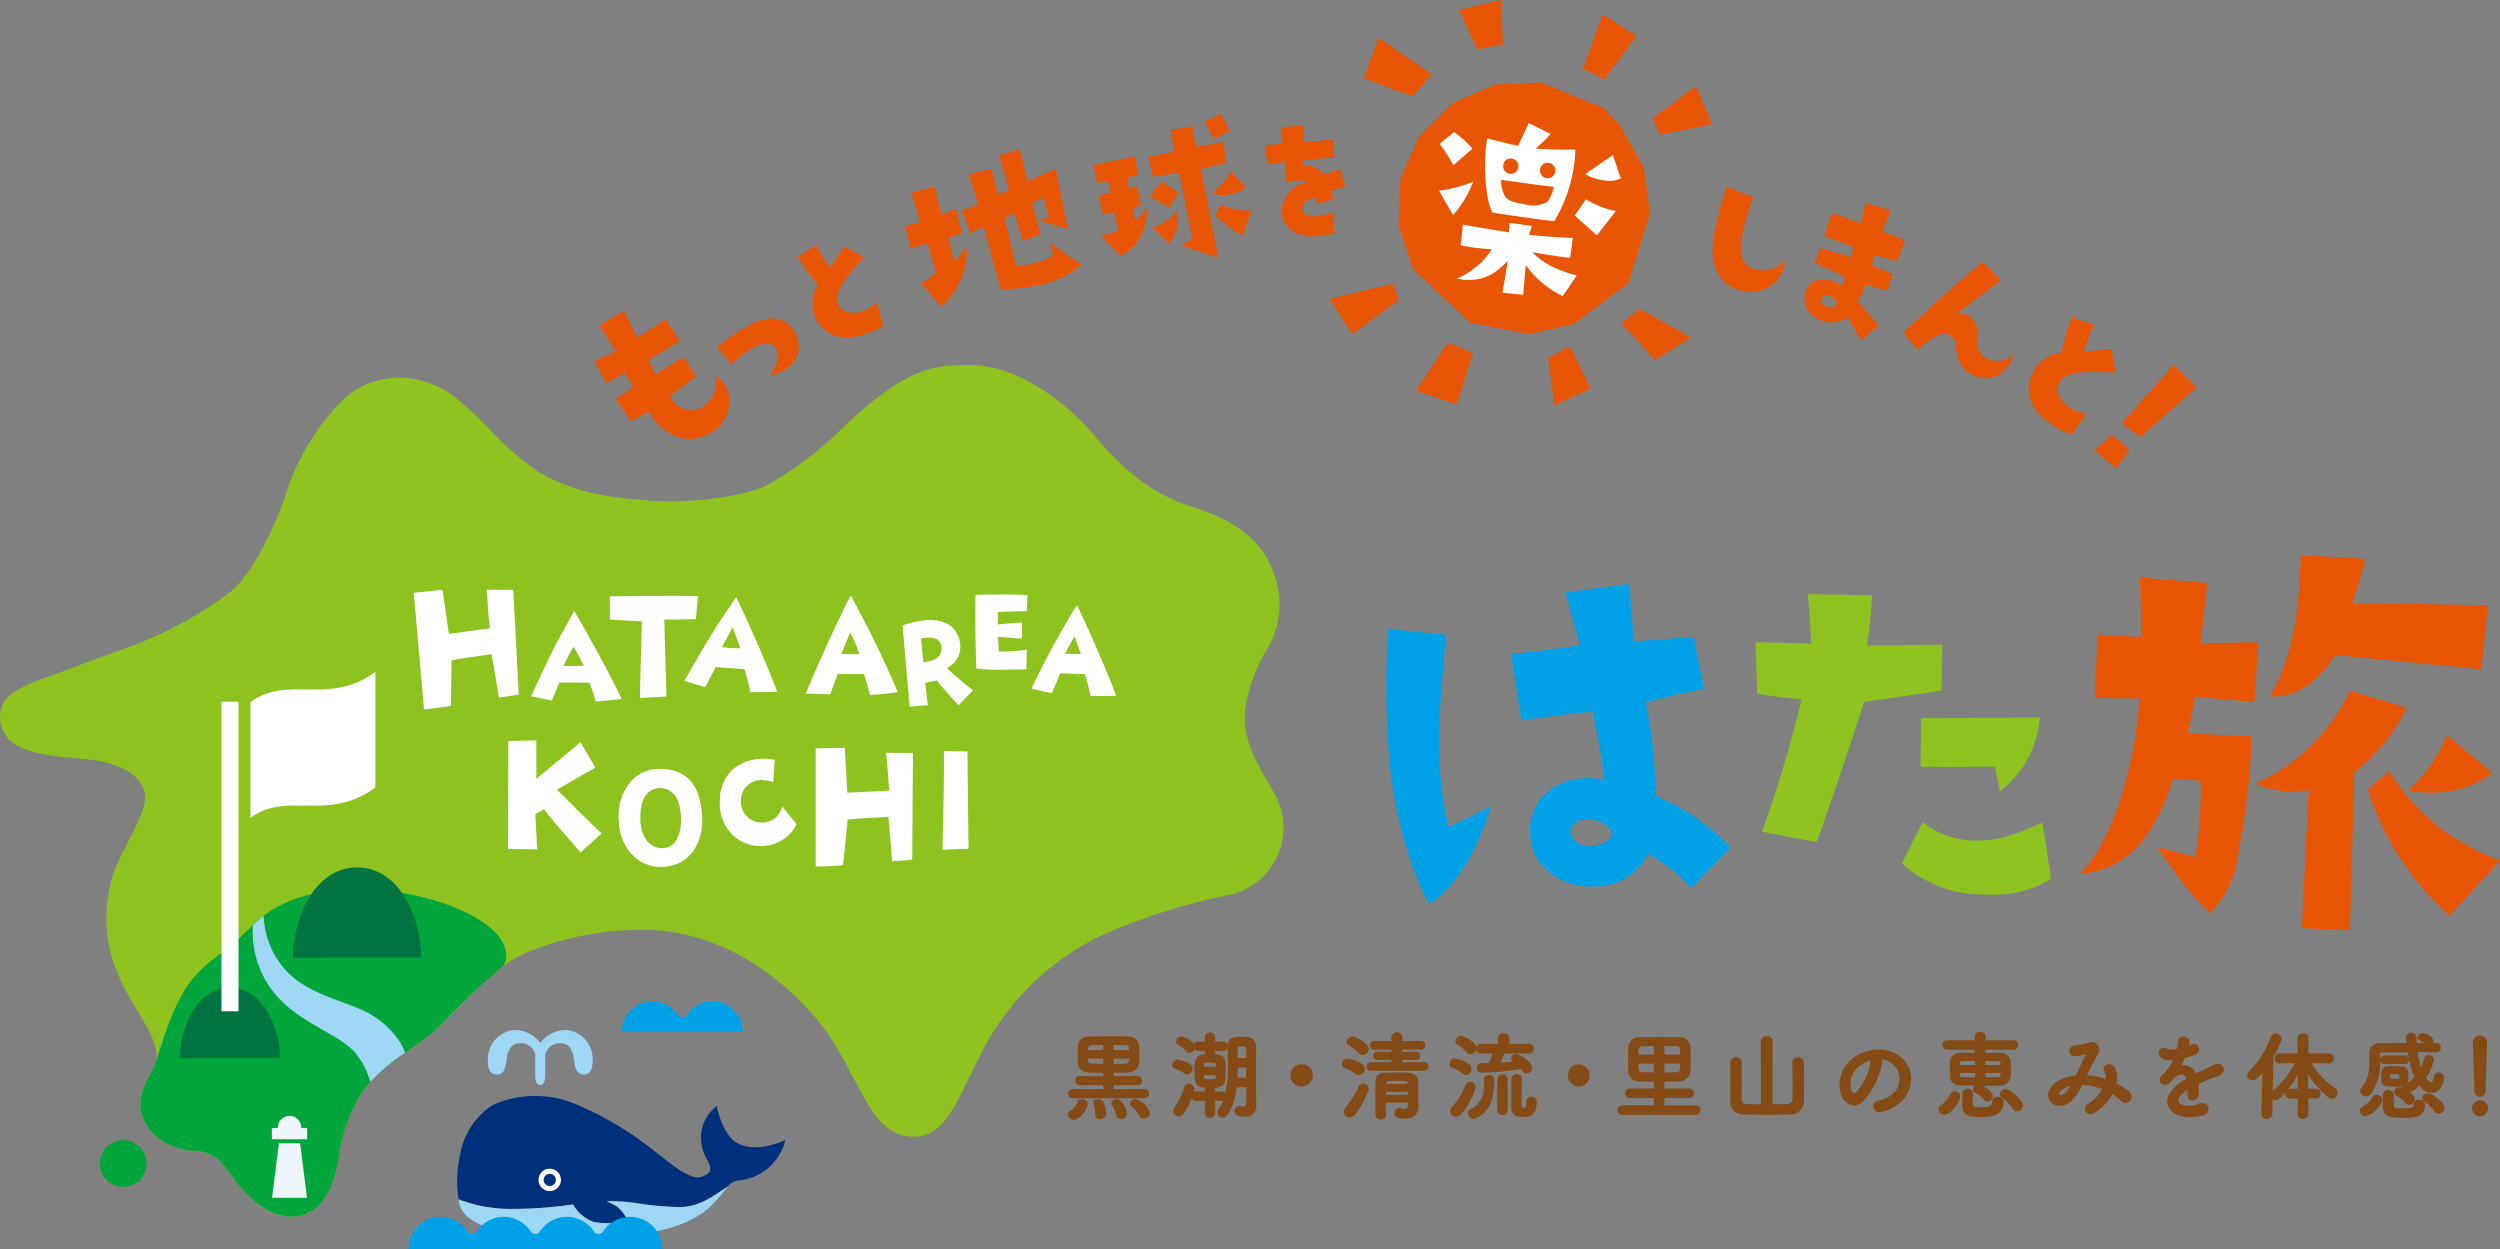 <svg xmlns="http://www.w3.org/2000/svg" width="211.49" height="105.674" viewBox="0 0 211.49 105.674">
  <rect x="0" y="0" width="211.49" height="105.674" fill="#808080" stroke="none"/>
  <defs>
    <style>
      .cls-1 {
        fill: #854b16;
      }

      .cls-2 {
        fill: #e85504;
      }

      .cls-3 {
        fill: #8dc21f;
      }

      .cls-4 {
        fill: #002f7c;
      }

      .cls-5 {
        fill: #00a53c;
      }

      .cls-6 {
        fill: #f0f7fc;
      }

      .cls-7 {
        fill: #007440;
      }

      .cls-8 {
        fill: #fff;
      }

      .cls-9 {
        fill: #9dd7f4;
      }

      .cls-10 {
        fill: #00a1e7;
      }
    </style>
  </defs>
  <g id="グループ_13320" data-name="グループ 13320" transform="translate(-250.158 -58)">
    <g id="グループ_47" data-name="グループ 47">
      <path id="パス_208" data-name="パス 208" class="cls-1" d="M344.614,150.975a.4.4,0,0,0-.439.358.39.39,0,0,0,.06.2,2,2,0,0,1,.333.78.429.429,0,0,0,.43.368.481.481,0,0,0,.489-.47C345.487,151.96,345.148,150.975,344.614,150.975Z"/>
      <path id="パス_209" data-name="パス 209" class="cls-1" d="M340.9,150.907h6.086a.372.372,0,0,0,.376-.39.368.368,0,0,0-.376-.392l-2.624.007V149.8l2.03.008a.391.391,0,0,0,0-.782l-2.03.007v-.284c.376,0,.751-.008,1.128-.015,1.07-.025,1.07-.8,1.07-1.425,0-.192-.008-.392-.014-.582l-.011-.24a.88.88,0,0,0-.959-.806c-1-.017-2.244-.013-3.249,0-.809.011-.958.513-.975.814-.009.227-.017.467-.017.7s.008.484.017.71c.017.361.2.8.964.829.364.015.759.015,1.177.015v.284l-1.984-.007a.391.391,0,1,0,0,.782l1.983-.008v.332l-2.593-.007a.391.391,0,0,0,0,.782Zm3.462-4.507c.361,0,.707.009,1,.017.262.006.3.085.309.412h-1.311Zm0,1.155h1.311c-.01.282-.073.418-.334.427-.325.016-.653.025-.977.025Zm-1.873-1.138c.3-.008.642-.015,1-.017v.429h-1.3C342.2,146.527,342.284,146.422,342.49,146.417Zm.026,1.565c-.286-.01-.321-.146-.325-.427h1.3v.451Z"/>
      <path id="パス_210" data-name="パス 210" class="cls-1" d="M343.066,150.975c-.244,0-.423.14-.423.336a.381.381,0,0,0,.03.141,2.091,2.091,0,0,1,.131.741v.071a.406.406,0,0,0,.422.424.49.49,0,0,0,.5-.489,2.018,2.018,0,0,0-.272-1.047A.454.454,0,0,0,343.066,150.975Z"/>
      <path id="パス_211" data-name="パス 211" class="cls-1" d="M341.711,150.975a.41.41,0,0,0-.421.317,1.391,1.391,0,0,1-.534.625.475.475,0,0,0-.254.386.463.463,0,0,0,.495.424c.5,0,1.177-.858,1.177-1.346A.434.434,0,0,0,341.711,150.975Z"/>
      <path id="パス_212" data-name="パス 212" class="cls-1" d="M346.219,150.966a.452.452,0,0,0-.481.384.324.324,0,0,0,.141.26,2.464,2.464,0,0,1,.644.759.437.437,0,0,0,.409.262.5.5,0,0,0,.5-.481A1.791,1.791,0,0,0,346.219,150.966Z"/>
      <path id="パス_213" data-name="パス 213" class="cls-1" d="M356.415,146.521a.772.772,0,0,0-.779-.807c-.131-.007-.307-.007-.478-.007-.471,0-1.11,0-1.151.71a.41.41,0,0,0-.422-.3l-.626.005v-.361a.419.419,0,0,0-.44-.423.414.414,0,0,0-.438.425l.006.359-.537-.005a.407.407,0,0,0-.378.209,1.94,1.94,0,0,0-1.057-.644.463.463,0,0,0-.464.424.367.367,0,0,0,.192.309,2.522,2.522,0,0,1,.631.506.422.422,0,0,0,.314.154.5.5,0,0,0,.434-.31.416.416,0,0,0,.328.142l.538-.007v.3a.163.163,0,0,1-.031,0c-.032,0-.062,0-.094,0-.756.035-.756.684-.756,1.433,0,.8,0,1.326.752,1.363.03,0,.06,0,.093,0a.234.234,0,0,1,.036,0v.34l-.731-.007a.438.438,0,0,0-.213.05,1.336,1.336,0,0,0,.059-.276.429.429,0,0,0-.455-.416.408.408,0,0,0-.412.3,5.76,5.76,0,0,1-.84,1.733.467.467,0,0,0-.094.277.461.461,0,0,0,.463.447.547.547,0,0,0,.44-.248,6.087,6.087,0,0,0,.662-1.3.4.4,0,0,0,.391.238l.729-.007-.006,1a.414.414,0,0,0,.438.424.419.419,0,0,0,.44-.424l-.007-1,.562.007a.519.519,0,0,0,.107-.01,3.285,3.285,0,0,1-.41.758.379.379,0,0,0-.08.232.46.46,0,0,0,.463.432.486.486,0,0,0,.41-.236,5.177,5.177,0,0,0,.775-2.331h.805c0,.622-.007,1.154-.015,1.411-.006.153-.073.211-.243.211a.99.99,0,0,1-.216-.021.413.413,0,0,0-.5.39c0,.229.142.5.816.5a.9.9,0,0,0,1.01-.921v-.036c-.017-.382-.017-.443-.017-3.661Zm-4.4,1.705c0-.034,0-.066,0-.1.01-.178.015-.239.505-.239.441,0,.483.043.492.17,0,.04,0,.081,0,.123,0,.02,0,.043,0,.064h-1.009A.159.159,0,0,1,352.01,148.226Zm.5,1.08c-.479,0-.512-.027-.515-.356h1.019c0,.022,0,.044,0,.065a1.117,1.117,0,0,0,0,.112C353.006,149.256,352.961,149.306,352.512,149.306Zm1.31,1.151a.423.423,0,0,0-.309-.116l-.561.007v-.332c.881-.029.881-.55.881-1.328,0-.307-.008-.6-.024-.823-.019-.418-.259-.635-.736-.659-.028,0-.058,0-.09,0l-.031,0v-.3l.634.007a.405.405,0,0,0,.42-.305c0,.138.008.284.011.435.01.323.02.687.02,1.058A10.834,10.834,0,0,1,353.822,150.457Zm1.037-3.766a.138.138,0,0,1,.13-.155h.421c.127.006.15.059.15.159.005.146.015.441.017.807h-.71c0-.1,0-.2,0-.3,0-.118-.005-.233-.005-.343Zm-.012,2.487c.012-.293.019-.584.02-.869h.71c0,.143,0,.285,0,.43s0,.292,0,.439Z"/>
      <path id="パス_214" data-name="パス 214" class="cls-1" d="M350.359,148.817a.431.431,0,0,0,.244.085.481.481,0,0,0,.44-.5.443.443,0,0,0-.213-.386,2.78,2.78,0,0,0-1.045-.366.467.467,0,0,0-.462.448.324.324,0,0,0,.254.323A2.732,2.732,0,0,1,350.359,148.817Z"/>
      <path id="パス_215" data-name="パス 215" class="cls-1" d="M360.282,148.03a.938.938,0,1,0,0,1.875.927.927,0,0,0,.937-.936A.939.939,0,0,0,360.282,148.03Z"/>
      <path id="パス_216" data-name="パス 216" class="cls-1" d="M364.847,148.848a.469.469,0,0,0,.27.095.526.526,0,0,0,.487-.537.466.466,0,0,0-.229-.4,3.122,3.122,0,0,0-1.212-.46.488.488,0,0,0-.48.472.363.363,0,0,0,.262.346A3.479,3.479,0,0,1,364.847,148.848Z"/>
      <path id="パス_217" data-name="パス 217" class="cls-1" d="M364.3,146.455a3.234,3.234,0,0,1,.808.643.476.476,0,0,0,.336.152.528.528,0,0,0,.5-.511c0-.48-1.083-1.058-1.345-1.058a.51.51,0,0,0-.512.464A.353.353,0,0,0,364.3,146.455Z"/>
      <path id="パス_218" data-name="パス 218" class="cls-1" d="M365.478,149.676a.429.429,0,0,0-.4.262,7.621,7.621,0,0,1-1.126,1.792.468.468,0,0,0-.124.31.513.513,0,0,0,.512.487.589.589,0,0,0,.446-.239,7.279,7.279,0,0,0,1.172-2.158A.464.464,0,0,0,365.478,149.676Z"/>
      <path id="パス_219" data-name="パス 219" class="cls-1" d="M369.241,148.739c-.6-.017-1.255-.017-1.849,0s-.869.269-.879.8c0,.207,0,.423,0,.644s-.005.476-.005.721,0,.48.005.718,0,.452,0,.672a.44.44,0,0,0,.464.419.413.413,0,0,0,.44-.425c-.008-.316-.016-.657-.017-1h1.855v.208c-.005.244-.116.293-.281.293a1.773,1.773,0,0,1-.328-.036.3.3,0,0,0-.1-.012.4.4,0,0,0-.408.414c0,.481.579.481.857.481.858,0,1.161-.522,1.161-.988-.008-.184-.024-1.028-.024-2.148C370.127,149.023,369.808,148.754,369.241,148.739Zm-1.824.875c.01-.155.043-.174.875-.174.929,0,.93.019.94.172l0,.08h-1.824Zm-.017.991v-.235h1.857c0,.04,0,.079,0,.121s0,.075,0,.114Z"/>
      <path id="パス_220" data-name="パス 220" class="cls-1" d="M370.617,147.855l-1.821.008v-.2l1.156.008a.348.348,0,1,0,0-.7l-1.156.009v-.186l1.533.007a.373.373,0,1,0,0-.744l-1.532.009.007-.322a.478.478,0,0,0-.951.01l.006.312-1.427-.009a.372.372,0,1,0,0,.744l1.429-.007v.186l-1.149-.009a.351.351,0,0,0-.374.353.347.347,0,0,0,.375.343l1.148-.008v.2l-1.71-.008a.368.368,0,1,0,0,.735h4.467a.368.368,0,1,0,0-.735Z"/>
      <path id="パス_221" data-name="パス 221" class="cls-1" d="M373.02,148.337a2.97,2.97,0,0,1,.9.5.409.409,0,0,0,.277.109.5.5,0,0,0,.448-.52.486.486,0,0,0-.2-.4,2.928,2.928,0,0,0-1.218-.49.477.477,0,0,0-.464.464A.356.356,0,0,0,373.02,148.337Z"/>
      <path id="パス_222" data-name="パス 222" class="cls-1" d="M374.538,149.523a.422.422,0,0,0-.393.255,6.136,6.136,0,0,1-1.178,1.893.455.455,0,0,0-.136.321.492.492,0,0,0,.5.472.578.578,0,0,0,.427-.213,5.9,5.9,0,0,0,1.239-2.281A.452.452,0,0,0,374.538,149.523Z"/>
      <path id="パス_223" data-name="パス 223" class="cls-1" d="M373.46,146.392a3.181,3.181,0,0,1,.777.631.433.433,0,0,0,.326.164.518.518,0,0,0,.473-.4.406.406,0,0,0,.433.331h.972c-.109.316-.233.655-.3.817-.214,0-.429,0-.643,0h0a.4.4,0,0,0-.417.4.417.417,0,0,0,.448.415,23.92,23.92,0,0,0,3.312-.314,1.212,1.212,0,0,1,.084.124.448.448,0,0,0,.844-.217c0-.5-1.078-1.194-1.354-1.194a.416.416,0,0,0-.423.382.338.338,0,0,0,.146.273c-.358.037-.712.065-1.055.083.124-.264.259-.589.329-.774h2.069a.408.408,0,1,0,0-.814h-1.651l.006-.466a.457.457,0,0,0-.479-.448.448.448,0,0,0-.471.457l.006.457h-1.419a.414.414,0,0,0-.425.3c-.089-.487-1.089-.974-1.3-.974a.48.48,0,0,0-.479.439A.379.379,0,0,0,373.46,146.392Z"/>
      <path id="パス_224" data-name="パス 224" class="cls-1" d="M379.687,150.774a.39.39,0,0,0-.416.4v.063c0,.466-.094.466-.25.466-.126,0-.139-.019-.139-.113v-.136c0-.213.005-.6.009-1s.008-.805.008-1.032c0-.194,0-.56-.439-.56a.406.406,0,0,0-.44.4c0,.094,0,.565-.007,1.066-.005.567-.009,1.17-.009,1.308,0,.753.478.855.945.855.637,0,1.209-.1,1.209-1.272A.437.437,0,0,0,379.687,150.774Z"/>
      <path id="パス_225" data-name="パス 225" class="cls-1" d="M376.826,149.311l-.017,2.567a.449.449,0,0,0,.9,0l-.016-2.565A.432.432,0,0,0,376.826,149.311Z"/>
      <path id="パス_226" data-name="パス 226" class="cls-1" d="M376.126,148.938a.427.427,0,0,0-.439.439v.225a2.1,2.1,0,0,1-1.126,2.237.37.37,0,0,0-.221.345.468.468,0,0,0,.463.462.56.56,0,0,0,.234-.055c1.063-.5,1.536-1.492,1.536-3.221A.424.424,0,0,0,376.126,148.938Z"/>
      <path id="パス_227" data-name="パス 227" class="cls-1" d="M383.7,148.03a.938.938,0,0,0,0,1.875.927.927,0,0,0,.937-.936A.939.939,0,0,0,383.7,148.03Z"/>
      <path id="パス_228" data-name="パス 228" class="cls-1" d="M393.631,151.5h-2.672v-.611h2.078a.4.4,0,0,0,.408-.409.39.39,0,0,0-.408-.4h-2.078v-.573c.4,0,.792-.009,1.135-.024a.968.968,0,0,0,1.069-.966c.008-.158.017-.4.017-.668,0-.379-.012-.795-.02-1.1l0-.162a.921.921,0,0,0-.959-.846c-1.057-.02-2.247-.015-3.306,0a.909.909,0,0,0-.984.86c-.015.259-.024.625-.024,1.007s.008.753.024,1.03a.891.891,0,0,0,.982.845l.312.007c.27.008.564.015.871.017v.573h-2.031a.4.4,0,1,0,0,.807h2.031v.611h-2.656a.408.408,0,1,0,0,.815h6.215a.408.408,0,0,0,0-.815Zm-2.672-5.006c.38,0,.745.009,1.026.015s.3.089.3.709h-1.326Zm0,1.482h1.326c0,.6-.024.714-.343.726-.3.015-.639.022-.983.023Zm-.887.748c-.349-.007-.68-.014-.977-.022s-.339-.068-.341-.726h1.318Zm0-1.506h-1.318c0-.548.025-.7.308-.709s.647-.013,1.01-.015Z"/>
      <path id="パス_229" data-name="パス 229" class="cls-1" d="M402.251,147.447a.443.443,0,0,0-.472.448c.008.236.024,1.281.024,2.091,0,.466-.008.85-.016.989a.4.4,0,0,1-.438.417c-.328.014-.769.022-1.248.023l.007-5.333a.459.459,0,0,0-.5-.433.454.454,0,0,0-.488.433l.008,5.333c-.465,0-.9-.009-1.225-.023s-.4-.16-.406-.436c0-.044,0-.129,0-.241,0-.227-.006-.568-.006-.937,0-.758.008-1.667.016-1.924a.485.485,0,0,0-.967.016c0,.077,0,.216,0,.4,0,.325-.005.783-.005,1.239s0,.92.005,1.248c0,.18,0,.319,0,.4a1.025,1.025,0,0,0,1.093,1.119c.438.023,1.09.032,1.937.032s1.535-.009,2.022-.032a1.112,1.112,0,0,0,1.167-1.134c.008-.213.016-.9.016-1.638s-.008-1.418-.016-1.606A.467.467,0,0,0,402.251,147.447Z"/>
      <path id="パス_230" data-name="パス 230" class="cls-1" d="M410.642,147.208a3.049,3.049,0,0,0-1.575-.41,3.52,3.52,0,0,0-1.983.6,2.826,2.826,0,0,0-1.135,3.343,1.253,1.253,0,0,0,1.051.776,1.064,1.064,0,0,0,.729-.32,6.36,6.36,0,0,0,1.648-3.3.549.549,0,0,0-.025-.276,1.978,1.978,0,0,1,.774.288,1.645,1.645,0,0,1,.414,2.333,2.4,2.4,0,0,1-1.437.86c-.386.09-.5.351-.473.548a.523.523,0,0,0,.557.437.887.887,0,0,0,.223-.029,3.44,3.44,0,0,0,2.007-1.363,2.677,2.677,0,0,0,.342-2.009A2.369,2.369,0,0,0,410.642,147.208Zm-2.257.589a4.768,4.768,0,0,1-1.213,2.613c-.139.12-.29.052-.395-.153a1.963,1.963,0,0,1,.786-2.149,2.588,2.588,0,0,1,.839-.425A.975.975,0,0,0,408.385,147.8Z"/>
      <path id="パス_231" data-name="パス 231" class="cls-1" d="M419.818,150.14a.478.478,0,0,0-.478.439.349.349,0,0,0,.172.292,2.708,2.708,0,0,1,.881.9.486.486,0,0,0,.411.253.5.5,0,0,0,.481-.494C421.285,151.005,420.153,150.14,419.818,150.14Z"/>
      <path id="パス_232" data-name="パス 232" class="cls-1" d="M415.521,150.309a.419.419,0,0,0-.412.321,1.993,1.993,0,0,1-.686.8.49.49,0,0,0-.279.414.5.5,0,0,0,.511.454c.576,0,1.33-1.137,1.33-1.553A.458.458,0,0,0,415.521,150.309Z"/>
      <path id="パス_233" data-name="パス 233" class="cls-1" d="M417.079,150.147a.349.349,0,0,0,.2.319,2.44,2.44,0,0,1,.706.558.415.415,0,0,0,.316.164.469.469,0,0,0,.442-.471c0-.333-.491-.679-.866-.861.505,0,1.015-.009,1.479-.025a.858.858,0,0,0,.9-.77c.006-.227.015-.477.015-.718,0-.2-.009-.393-.015-.575a.845.845,0,0,0-.863-.69c-.336-.008-.784-.009-1.262-.009V146.8l2.343.007a.389.389,0,0,0,.406-.407.385.385,0,0,0-.406-.4l-2.343.007v-.265a.46.46,0,0,0-.92,0v.265L414.92,146a.4.4,0,0,0-.433.4.407.407,0,0,0,.433.407l2.294-.007v.259c-.6,0-1.066.013-1.2.017-.8.02-.894.571-.9.741-.008.192-.008.394-.008.6s0,.419.008.653c.02.456.362.74.919.755.377.013.766.02,1.165.023A.438.438,0,0,0,417.079,150.147Zm1.022-2.391c1.291,0,1.291.017,1.3.225q0,.051,0,.1l0,.013H418.1Zm0,1.018h1.309c-.006.264-.058.356-.275.356-.284.007-.647.007-1.034.007Zm-2.162-.691a.829.829,0,0,0,0-.1c.006-.089.039-.208.27-.214s.614-.016,1.033-.016v.34h-1.308Zm.284,1.047c-.252-.012-.284-.085-.286-.356h1.309v.363C416.856,149.137,416.49,149.137,416.223,149.13Z"/>
      <path id="パス_234" data-name="パス 234" class="cls-1" d="M419.145,150.783a.415.415,0,0,0-.456.413c0,.441-.413.476-.955.476-.679,0-.692-.009-.692-.5,0-.128.008-.267.015-.414,0-.085.006-.17.01-.277a.4.4,0,0,0-.447-.375.41.41,0,0,0-.448.373c-.017.37-.017.717-.017,1.054,0,.959.822.959,1.546.959.633,0,1.947,0,1.947-1.257A.453.453,0,0,0,419.145,150.783Z"/>
      <path id="パス_235" data-name="パス 235" class="cls-1" d="M429.179,149.648a1.968,1.968,0,0,0-.1-1.322.548.548,0,0,0-.492-.306.5.5,0,0,0-.434.225.339.339,0,0,0,.012.351,1.132,1.132,0,0,1,.114.679,6.082,6.082,0,0,0-1.571-.317c.276-.572.572-1.165.885-1.684a.663.663,0,0,0-.781-1.046c-.094.017-.2.041-.311.062a6.358,6.358,0,0,1-.833.137.478.478,0,0,0-.448.5.444.444,0,0,0,.479.433h0a3.315,3.315,0,0,0,.778-.145l.14-.039-.006.013c-.129.29-.3.65-.487,1.029-.124.259-.251.519-.365.76a4.6,4.6,0,0,0-1.292.348,1.678,1.678,0,0,0-1.011,1.068.931.931,0,0,0,.168.822.948.948,0,0,0,.758.332,1.48,1.48,0,0,0,.895-.318,3.861,3.861,0,0,0,1.028-1.448,4.894,4.894,0,0,1,1.692.358,3.34,3.34,0,0,1-1.191,1.236.493.493,0,0,0-.268.554.447.447,0,0,0,.446.317.7.7,0,0,0,.354-.105,4.023,4.023,0,0,0,1.513-1.58,5.73,5.73,0,0,1,.781.592.484.484,0,0,0,.815-.215.562.562,0,0,0-.206-.634A6.646,6.646,0,0,0,429.179,149.648Zm-4.427.9c-.114.088-.355.113-.4.044a.1.1,0,0,1-.009-.084.95.95,0,0,1,.425-.43,2.592,2.592,0,0,1,.534-.2A2.369,2.369,0,0,1,424.752,150.551Z"/>
      <path id="パス_236" data-name="パス 236" class="cls-1" d="M437.456,148.074a5.765,5.765,0,0,1-.617.292c-.294.129-.606.284-.9.436a1.223,1.223,0,0,0-1.232-.687c.107-.206.209-.422.293-.627a4.438,4.438,0,0,0,.858-.261.51.51,0,0,0,.326-.571.455.455,0,0,0-.439-.353.477.477,0,0,0-.248.071,1.765,1.765,0,0,1-.161.074,1.455,1.455,0,0,0,.035-.355c-.022-.511-.939-.558-.978.04a3.349,3.349,0,0,1-.073.6.463.463,0,0,0-.063.01,2.742,2.742,0,0,1-.441.047.465.465,0,0,1-.25-.049.626.626,0,0,0-.348-.119.443.443,0,0,0-.436.347.526.526,0,0,0,.32.588,1.52,1.52,0,0,0,.887.116c-.092.19-.194.378-.3.562a3.81,3.81,0,0,1-.633.734.482.482,0,0,0-.184.533.441.441,0,0,0,.426.266.618.618,0,0,0,.418-.171,1.453,1.453,0,0,0,.171-.19l.054-.06a1.123,1.123,0,0,1,.752-.452.473.473,0,0,1,.431.348l-.238.153-.1.063c-.852.56-1.311,1.188-1.291,1.765a1.247,1.247,0,0,0,.735,1.029,2.526,2.526,0,0,0,1.184.245,4.623,4.623,0,0,0,1.07-.124.6.6,0,0,0,.518-.627.544.544,0,0,0-.759-.383,3.573,3.573,0,0,1-1,.168,1.149,1.149,0,0,1-.521-.1.455.455,0,0,1-.285-.35c-.013-.238.242-.537.718-.844.023-.015.048-.029.072-.045,0,.123-.007.249-.014.365a.524.524,0,0,0,.124.417.427.427,0,0,0,.326.132h0a.56.56,0,0,0,.508-.577,6.493,6.493,0,0,0-.012-.835c.348-.163.677-.305.958-.411.157-.062.281-.1.388-.142a3.435,3.435,0,0,0,.486-.192.5.5,0,0,0,.279-.576A.525.525,0,0,0,437.456,148.074Z"/>
      <path id="パス_237" data-name="パス 237" class="cls-1" d="M445.69,147.942l1.472.022a.407.407,0,0,0,.423-.425.417.417,0,0,0-.431-.43h-1.71v-1.283a.437.437,0,0,0-.472-.425.429.429,0,0,0-.456.425v1.283h-1.485a.434.434,0,0,0-.447.44.407.407,0,0,0,.449.415l1.233-.022a7.136,7.136,0,0,1-1.841,2.33l.059-2.886a6.069,6.069,0,0,0,.69-1.474.516.516,0,0,0-.527-.471.442.442,0,0,0-.42.312,7.356,7.356,0,0,1-1.806,2.869.466.466,0,0,0-.163.339.445.445,0,0,0,.457.43c.188,0,.4-.111.822-.631l-.075,3.481a.428.428,0,0,0,.455.437.446.446,0,0,0,.472-.445l.02-1.236a.486.486,0,0,0,.587-.071q.258-.237.49-.493a.413.413,0,0,0-.012.1.4.4,0,0,0,.44.4h.619v1.31a.451.451,0,0,0,.9,0v-1.31h.634a.415.415,0,1,0,0-.83h-.634l-.02-1.219a8.534,8.534,0,0,0,1.648,1.912.614.614,0,0,0,.37.144.474.474,0,0,0,.471-.478.466.466,0,0,0-.2-.384A7.667,7.667,0,0,1,445.69,147.942Zm-1.157,2.037v.122h-.619a.46.46,0,0,0-.167.029,7.907,7.907,0,0,0,.8-1.206Z"/>
      <path id="パス_238" data-name="パス 238" class="cls-1" d="M455.541,150.477a.445.445,0,0,0-.464.409.4.4,0,0,0,.2.327,2.911,2.911,0,0,1,.8.78.429.429,0,0,0,.372.213.509.509,0,0,0,.5-.5C456.943,151.242,455.859,150.477,455.541,150.477Z"/>
      <path id="パス_239" data-name="パス 239" class="cls-1" d="M453.734,146.1c.006.047.013.093.019.14-.8,0-1.551,0-2.247.009a.861.861,0,0,0-.928.848v.036c.008.173.017.409.017.67a3.179,3.179,0,0,1-.645,2.183.46.46,0,0,0-.133.31.487.487,0,0,0,.5.448.559.559,0,0,0,.431-.222,4.551,4.551,0,0,0,.761-2.762.346.346,0,0,0,.355.257h1.74a.351.351,0,0,0,.359-.366v-.014a6.888,6.888,0,0,0,.447,1.474,2.8,2.8,0,0,1-.587.5,1.228,1.228,0,0,0,.068-.5c0-.684-.048-.92-.993-.92-.1,0-.2,0-.3,0l-.281,0c-.673,0-.729.385-.729.848,0,.772.166.9,1.178.9a3.061,3.061,0,0,0,.628-.049.375.375,0,0,0-.047.113.473.473,0,0,0-.188-.037.458.458,0,0,0-.463.416.362.362,0,0,0,.19.3,3.034,3.034,0,0,1,.758.625.409.409,0,0,0,.325.162.486.486,0,0,0,.471-.478c0-.127-.048-.305-.4-.568a3.553,3.553,0,0,0,.788-.586,1.316,1.316,0,0,0,1.044.623c.747,0,1.05-.909,1.05-1.29a.456.456,0,0,0-.472-.445.382.382,0,0,0-.391.345c-.05.309-.13.479-.227.479s-.275-.143-.448-.379a4.19,4.19,0,0,0,.679-1.491.442.442,0,0,0-.447-.424.378.378,0,0,0-.373.282,4.4,4.4,0,0,1-.292.745,7.865,7.865,0,0,1-.256-1.271c.5,0,.99.01,1.486.015l.069,0a.382.382,0,0,0,.391-.4.376.376,0,0,0-.391-.392h-.254a.426.426,0,0,0,.028-.147c0-.436-.776-.7-.914-.7a.421.421,0,0,0-.407.391.269.269,0,0,0,.165.248,2.374,2.374,0,0,1,.338.2l-.226,0c-.123,0-.245,0-.367,0-.012-.134-.019-.27-.025-.407a.461.461,0,0,0-.463-.46.411.411,0,0,0-.416.424v.074C453.714,145.95,453.724,146.027,453.734,146.1Zm-.936,3.155a1.625,1.625,0,0,1-.448-.036.075.075,0,0,1,0-.021v-.274c0-.033.063-.05.388-.05.4,0,.4,0,.4.188S453.137,149.258,452.8,149.258Zm1.056-2.233c.025.176.053.343.083.5a.345.345,0,0,0-.337-.235h-1.74a.361.361,0,0,0-.355.279c0-.05,0-.1,0-.14s0-.1,0-.14c0-.171.082-.25.258-.25C452.41,147.035,453.116,147.027,453.854,147.025Z"/>
      <path id="パス_240" data-name="パス 240" class="cls-1" d="M451.218,150.613a.407.407,0,0,0-.384.255,2,2,0,0,1-.72.69.471.471,0,0,0-.329.418.491.491,0,0,0,.5.447,2.128,2.128,0,0,0,1.409-1.37A.482.482,0,0,0,451.218,150.613Z"/>
      <path id="パス_241" data-name="パス 241" class="cls-1" d="M454.8,151.029a.382.382,0,0,0-.432.377c0,.266-.138.354-.955.354-.676,0-.744-.074-.755-.266,0-.034,0-.137,0-.263,0-.2.005-.465.005-.6a.442.442,0,0,0-.463-.425.448.448,0,0,0-.463.432v.051c0,.081-.007.268-.007.888,0,.751.4.993,1.658.993,1.3,0,1.915-.173,1.915-1.147C455.307,151.177,455.05,151.029,454.8,151.029Z"/>
      <path id="パス_242" data-name="パス 242" class="cls-1" d="M459.943,150.783c.484,0,.484-.479.484-.661,0-.367.029-1.055.058-1.784.035-.808.069-1.645.069-2.144a.6.6,0,0,0-1.207.005l.029.754c.046,1.178.1,2.515.1,3.147v.175A.473.473,0,0,0,459.943,150.783Z"/>
      <path id="パス_243" data-name="パス 243" class="cls-1" d="M459.951,151.09a.713.713,0,0,0-.685.686.691.691,0,0,0,.685.659.663.663,0,0,0,.684-.659A.648.648,0,0,0,459.951,151.09Z"/>
    </g>
    <g id="グループ_56" data-name="グループ 56">
      <path id="パス_244" data-name="パス 244" class="cls-2" d="M310.691,89.8a2.62,2.62,0,0,1-1.463,2.854,2.106,2.106,0,0,1-2.4-1.145l2.208-1.668-1.052-1.668-2.345,1.5-.64-1.2,2.635-1.621L306.472,85l-2.4,1.561-1.14-2.267-2.1,1.228,1.447,2.2-1.833.807,1,1.892,1.6-.9.667,1.228-1.479,1.014,1.279,1.885,1.548-.831A4.356,4.356,0,0,0,307.6,95a3.266,3.266,0,0,0,2.54-.307c.075-.04.149-.083.226-.131a3.062,3.062,0,0,0,1.474-2.374A2.44,2.44,0,0,0,310.691,89.8Z"/>
      <g id="グループ_48" data-name="グループ 48">
        <path id="パス_245" data-name="パス 245" class="cls-2" d="M329.212,73.774l-1.948.522.744,2.468-1.282.356.472,1.912,1.416-.457.728,2.527a6.912,6.912,0,0,1-1.129.77l-.14.087,1.673,1.967.1-.055a6.283,6.283,0,0,0,2.1-4.616L331.9,78.9l-.21.287a5.875,5.875,0,0,1-.813.883l-.513-1.956,1.208-.384-.556-2.066-1.2.517Z"/>
        <path id="パス_246" data-name="パス 246" class="cls-2" d="M338.972,78.568l.273,1a3.274,3.274,0,0,1-1.342.626,6.264,6.264,0,0,1-1.792.289l-.98-4.071.81-.374.74,2.351,1.5-.569-.705-2.636.951-.479.455,1.609-.763.36,2.38.709-1.025-5.11-2.4,1.076-.657-2.73-1.745.511.838,2.9-.9.453-.567-2.2-1.922.456.772,2.533-1.383.565.756,1.881,1.1-.539,1.454,5.308a18.638,18.638,0,0,0,3.523-.429,7.581,7.581,0,0,0,3.292-1.671Z"/>
      </g>
      <path id="パス_247" data-name="パス 247" class="cls-2" d="M397.38,82.567a2.984,2.984,0,0,0,2.79-.57,2.757,2.757,0,0,0,1-2,2.472,2.472,0,0,1-2.567.788c-1.188-.375-1.382-1.467-1.04-3.069a27.039,27.039,0,0,1,.909-3.038l-2.244-.872c-.339.943-.652,2.212-.858,3.009C394.413,80.535,395.656,82.116,397.38,82.567Z"/>
      <path id="パス_248" data-name="パス 248" class="cls-2" d="M409.074,85.568c-.61-.771-1.2-1.5-1.747-2.068a8.913,8.913,0,0,0,.632-1.42c.463.1,1.082.32,1.868.484l.448-1.377-1.8-.761c.064-.2.194-.525.282-.872.907.278,1.886.547,1.886.547l.662-1.79-1.933-.743.726-1.775-2.125-.624-.4,1.716L405.106,76l-.621,1.98,2.5.924-.246.845-2.59-.773-.458,1.277,2.55,1.165a8.441,8.441,0,0,1-.307.846,1.926,1.926,0,0,0-.727-.5,1.817,1.817,0,0,0-1.419-.036,1.469,1.469,0,0,0-.894.945,1.922,1.922,0,0,0,1.315,2.416,2.2,2.2,0,0,0,2.181-.229,14.074,14.074,0,0,1,1.171,1.923ZM405.2,83.986a1.344,1.344,0,0,1-.531-.083c-.371-.139-.51-.367-.417-.627a.474.474,0,0,1,.483-.31.942.942,0,0,1,.656.4c.134.181.178.324.136.437S405.373,83.976,405.2,83.986Z"/>
      <path id="パス_249" data-name="パス 249" class="cls-2" d="M418.139,88.27a1.707,1.707,0,0,1-.715-1.6,1.935,1.935,0,0,0-.505-1.779,1.4,1.4,0,0,0-1.263-.328l3.741-2.825-1.479-1.592q-1.982,1.521-6.744,6l1.195,1.438c1.356-1.16,2.205-1.559,2.759-1.242a.97.97,0,0,1,.5.895,3.67,3.67,0,0,0,.209,1.21,2.434,2.434,0,0,0,1.184,1.272,2.234,2.234,0,0,0,1.788.179,2.506,2.506,0,0,0,1.652-1.937A1.883,1.883,0,0,1,418.139,88.27Z"/>
      <path id="パス_250" data-name="パス 250" class="cls-2" d="M426.281,89.5a17.428,17.428,0,0,1,2.848.031l-.352-2.017-2.329.228a17.889,17.889,0,0,1,.839-2.261l-1.859-.648a14.5,14.5,0,0,0-.856,3,3.04,3.04,0,0,0-2.519,1.842c-.7,1.667-.038,3.151,1.834,4.348a9.274,9.274,0,0,0,1.5.758l1.317-1.808a3.1,3.1,0,0,1-1.423-.485c-.4-.257-1.341-1-.962-2C424.611,89.717,425.509,89.562,426.281,89.5Z"/>
      <path id="パス_251" data-name="パス 251" class="cls-2" d="M321.547,81.825a16.516,16.516,0,0,1,1.7-2.055l-1.677-.931-1.2,1.831a16.411,16.411,0,0,1-1.155-1.941l-1.567.971a13.816,13.816,0,0,0,1.684,2.392,3.082,3.082,0,0,0-.328,2.48,2.788,2.788,0,0,0,.19.442c.8,1.494,2.272,1.881,4.245,1.22a8.615,8.615,0,0,0,1.437-.643l-.545-2.027a2.9,2.9,0,0,1-1.189.754c-.425.141-1.521.389-2.027-.48C320.722,83.173,321.139,82.427,321.547,81.825Z"/>
      <g id="グループ_49" data-name="グループ 49">
        <path id="パス_252" data-name="パス 252" class="cls-2" d="M430.287,96.058l-1.48-1.294q-.6.571-1.5,1.349l1.894,1.5Z"/>
        <path id="パス_253" data-name="パス 253" class="cls-2" d="M435.981,90.75l-1.954-1.874-4.391,4.958,1.591,1.138Z"/>
      </g>
      <path id="パス_254" data-name="パス 254" class="cls-2" d="M317.359,86.062c-.777-1.276-2.048-1.473-3.8-.567a14.588,14.588,0,0,0-1.585.991c-.025.022-.218.164-.476.354l-.7.521,1.243,1.44.09-.078a9.678,9.678,0,0,1,1.962-1.423c.528-.248,1.241-.444,1.625.043.522.661.142,1.511-.244,2.178l-.164.279.307-.1a4.761,4.761,0,0,0,.543-.215,2.544,2.544,0,0,0,1.474-1.53A2.452,2.452,0,0,0,317.359,86.062Z"/>
      <path id="パス_255" data-name="パス 255" class="cls-2" d="M363.96,73.761l-.454-1.448-1.379.454a1.581,1.581,0,0,0-1.781-.656l.1-.57,2.576-.217-.074-1.537-2.506.266.043-1.419-1.965.109.124,1.4-1.46.143.179,1.6,1.495-.168.086,1.71s1.514-.348,1.9-.033a2.536,2.536,0,0,0-2.244,2.6,1.858,1.858,0,0,0,.684,1.4,3.351,3.351,0,0,0,2.469.565,6.581,6.581,0,0,0,1.205-.2l.093-.025-.1-1.779a7.868,7.868,0,0,1-1.526.337c-.593.045-1.031-.2-1.079-.54-.088-.7.537-.875,1.11-1.068a5.171,5.171,0,0,1,.123.612l1.372-.475-.139-.666Z"/>
      <g id="グループ_50" data-name="グループ 50">
        <path id="パス_256" data-name="パス 256" class="cls-2" d="M351.748,72.273l2.166-.5-.261-1.756-2.336.4-.3-1.731-1.828.291.3,1.847-2.179.44.368,1.67,2.22-.319,1.141,5.58-.97.569,3.163,1.052Z"/>
        <path id="パス_257" data-name="パス 257" class="cls-2" d="M355.568,73.8l-1.352-1.326a3.923,3.923,0,0,1-1.532,1.85A2.88,2.88,0,0,0,355.568,73.8Z"/>
        <path id="パス_258" data-name="パス 258" class="cls-2" d="M353.435,75.311l-.474.925a11.736,11.736,0,0,0,2.19,1.621l.13.074.771-2.134A5.528,5.528,0,0,1,353.435,75.311Z"/>
        <path id="パス_259" data-name="パス 259" class="cls-2" d="M349.855,74.316l-1.421-.973L347.416,74.6l1.636.979Z"/>
        <path id="パス_260" data-name="パス 260" class="cls-2" d="M349.725,75.812a4.211,4.211,0,0,1-2.08,1.444l1.38,1.334A3.062,3.062,0,0,0,349.725,75.812Z"/>
        <path id="パス_261" data-name="パス 261" class="cls-2" d="M346.161,76.607,346,75.539l.669-.173-.285-1.617-.75.213-.093-.956.894-.188-.217-1.6-3.579.735.344,1.528s.646-.115.931-.17c.035.214.113.611.2,1.017-.246.046-1.029.184-1.029.184l.355,1.593s.721-.093.987-.163l.294,1.557c-.218.119-1.445.457-1.445.457l1.633,1.67c2.39-.989,2.327-4.147,2.327-4.147A2.8,2.8,0,0,1,346.161,76.607Z"/>
        <path id="パス_262" data-name="パス 262" class="cls-2" d="M352.82,69.747l1.37-.666-.735-1.436-1.366.6Z"/>
      </g>
      <g id="グループ_51" data-name="グループ 51">
        <path id="パス_263" data-name="パス 263" class="cls-2" d="M384.079,63.807l1.791.923,2.706-3.682-2.844-1.834Z"/>
        <path id="パス_264" data-name="パス 264" class="cls-2" d="M389.958,68.011l.63,1.392L395,68.5l-1.381-3.216Z"/>
        <path id="パス_265" data-name="パス 265" class="cls-2" d="M372.627,87l-2.692,4.053,3.453,1.159,1.382-4.354Z"/>
        <path id="パス_266" data-name="パス 266" class="cls-2" d="M381.121,88.28l.534,4.015,3.05-1.425L382.981,87.3Z"/>
        <path id="パス_267" data-name="パス 267" class="cls-2" d="M387.3,85.328l1.573-1.185,4.315,2.4-3.022,1.914Z"/>
      </g>
      <g id="グループ_52" data-name="グループ 52">
        <path id="パス_268" data-name="パス 268" class="cls-2" d="M374.535,85.3,369.7,80.786l-1.247-3.731.178-3.935,1.59-3.6L373,66.739l3.6-1.588,3.927-.182,5.375,2.219,1.385,1.55,1.913,3.439.543,3.894L387.9,81.952l-4.531,3.42-3.829.9Z"/>
      </g>
      <g id="グループ_54" data-name="グループ 54">
        <g id="グループ_53" data-name="グループ 53">
          <path id="パス_269" data-name="パス 269" class="cls-2" d="M367.987,81.995l.5,1.388-3.945,2.887-1.9-2.984Z"/>
        </g>
      </g>
      <path id="パス_270" data-name="パス 270" class="cls-2" d="M377.129,58l-3.55.821,1.563,3.356,2.155-.428Z"/>
      <path id="パス_271" data-name="パス 271" class="cls-2" d="M371.281,64.291l-4.5-3.1-1.26,3.433,4.107,1.53Z"/>
      <g id="グループ_55" data-name="グループ 55">
        <path id="パス_272" data-name="パス 272" class="cls-2" d="M460.986,123.379a7.641,7.641,0,0,1-3.093,1.458,9.514,9.514,0,0,1-4.006.022,12.466,12.466,0,0,0,3.268-4.665Z"/>
        <path id="パス_273" data-name="パス 273" class="cls-2" d="M461.648,130.793l-4.268,4.664a23.716,23.716,0,0,1-6.91-10.679l1.81-1.558a17.741,17.741,0,0,0,4.631,5.076A20.4,20.4,0,0,0,461.648,130.793Z"/>
        <path id="パス_274" data-name="パス 274" class="cls-2" d="M453.748,117.877a15.456,15.456,0,0,1-4.423,5.464l-.383,13.35-4.058-.172.575-11.721a7.172,7.172,0,0,1-4.506-.51,15.854,15.854,0,0,0,7.993-7.857C450.531,116.922,453.748,117.877,453.748,117.877Z"/>
        <path id="パス_275" data-name="パス 275" class="cls-2" d="M460.631,109.2l-.566,5.412-12.368-1.2c-1.177,1.926-3.072,3.637-5.549,3.507,2.16-3.458,2.541-8.066,2.64-11.959l5.455.314a33.913,33.913,0,0,1-1.084,3.73Z"/>
        <path id="パス_276" data-name="パス 276" class="cls-2" d="M441.209,112.338l-.346,5.059-5.012-.465-.606,3.111,5.418.244a68.939,68.939,0,0,1-1.172,9.988,8.674,8.674,0,0,1-2.344,4.957c-1.823-1.442-4.5-5.581-4.5-5.581l3.232.853a35.31,35.31,0,0,0,.448-6.451l-2.328-.2c-1.237,4.1-3.519,7.819-7.951,8.068,2.569-2.133,4.789-9.066,5.083-14.83l-3.785-.038.281-5.385c1.1.086.809.082,1.56.122.722.039,1.744.079,2.093.07,0-2.47-.049-3.975-.1-5l5.7.46-.55,5.086Z"/>
      </g>
    </g>
    <g id="グループ_57" data-name="グループ 57">
      <path id="パス_277" data-name="パス 277" class="cls-3" d="M414.468,112.539l-.075,3.889c-.019,0-2.2.318-6.538.952-1.343,4.219-2.4,7.243-4,11.859l-4.643-.878a105.39,105.39,0,0,0,3.345-11.193c-1.676-.163-2.923-.328-3.749-.494l-.139-4.347,4.718.115c-.051-1.014-.137-2.6-.3-4.181l5.439.107a37.043,37.043,0,0,1-.43,4.232Zm9.208,19.817a9.425,9.425,0,0,1-5.5,1.315,10.24,10.24,0,0,1-7.119-2.619l1.732-3.5a7.413,7.413,0,0,0,4.539,1.561c1.623,0,2.85-.293,5.609-1.527Zm-.973-13.668a8.564,8.564,0,0,1-3.368,6.26c-.1-.467-.271-1.307-.416-2.09q-4.945.038-6.29,0l.033-4.1Z"/>
      <path id="パス_278" data-name="パス 278" class="cls-3" d="M269.8,157.554a9.862,9.862,0,0,0-1.223-1.5,3.413,3.413,0,0,0-2.051-.71,4.991,4.991,0,0,1-3.8-1.9c-1.337-1.833-.42-3.525.128-4.536a3.347,3.347,0,0,0,.566-1.544c-.024-1.167-.782-2.433-1.66-3.9a19.809,19.809,0,0,1-2.1-4.293,12.369,12.369,0,0,1,.2-7.582c.842-2.14,2.924-5.124,2.531-6.589-.471-1.755-2.674-2.535-4.856-2.765s-5.93-.313-6.951-2.125a2.723,2.723,0,0,1-.257-2.391c.52-1.339,2.651-2.009,4.231-2.586s4.517-1.7,5.906-2.187a33.663,33.663,0,0,0,9.163-4.852c2.176-1.806,4.047-6.251,4.733-8.35a19.933,19.933,0,0,1,4.79-7.913,6.978,6.978,0,0,1,4.9-1.881,7.957,7.957,0,0,1,4.666,1.694,31.422,31.422,0,0,1,2.846,2.647,23.7,23.7,0,0,0,4.266,3.7c3.126,1.739,5.741,2.093,9.421,2.359s8-.438,9.7-1.255a29.231,29.231,0,0,0,6.615-5.023c5.466-5.146,7.755-5.192,10.665-5.192,3.928,0,8.063,3.06,10.5,5.951,2.609,3.1,4.981,5.008,8.37,6.068,4.8,1.5,7.026,4.07,7.311,8.071a7.387,7.387,0,0,1-1.195,4.148,14.3,14.3,0,0,0-1.663,4.527c-.457,2.536.84,4.757,1.882,6.542a16.01,16.01,0,0,1,.909,1.7,5.836,5.836,0,0,1-4.221,7.823,51.78,51.78,0,0,0-10.327,3.222A22.059,22.059,0,0,0,332.9,147.637c-1.756,3.379-2.705,6.556-5.516,6.526-2.559-.029-3.765-2.581-5.152-5.195-.542-1.024-1.1-2.082-1.739-3.064-2.317-3.574-8.214-9.244-15.889-9.244a25.379,25.379,0,0,0-9.916,1.93c-2.677,1.166-4.545,3.505-7.076,5.973s-5.479,3.362-7.283,6.578a14.541,14.541,0,0,0-1.462,4.331c-.333,2.339-1.2,5.126-3.59,5.424S270.867,159.044,269.8,157.554Z"/>
    </g>
    <g id="グループ_58" data-name="グループ 58">
      <path id="パス_279" data-name="パス 279" class="cls-4" d="M312.542,154.709c-1.289-.683-1.76-3.166-1.76-3.166a4.312,4.312,0,0,0-1.055,1.372,3.538,3.538,0,0,0,.246,3.167c.422.774.422,1.161-.492,1.478s-2.533-1.091-3.695-1.971a27.869,27.869,0,0,0-6.615-4.046,8.839,8.839,0,0,0-7.319-.071,6.216,6.216,0,0,0-2.711,3.942,10.4,10.4,0,0,0-.192,4.044,12.318,12.318,0,0,0,4.249.814,35.849,35.849,0,0,0,5.427-.38,3.405,3.405,0,0,0,1.715,1.472,5.523,5.523,0,0,0,2.883-.184,3.822,3.822,0,0,0-.8-1.071,6.956,6.956,0,0,0-.951-.491,15.255,15.255,0,0,1,2.454.153,26.2,26.2,0,0,0,3.554.339c1.668.073,2.965-.853,4.232-1.745a1.664,1.664,0,0,1,.722-.488,4.45,4.45,0,0,0,4.152-3.449S314.266,155.625,312.542,154.709Z"/>
    </g>
    <g id="グループ_60" data-name="グループ 60">
      <g id="グループ_59" data-name="グループ 59">
        <path id="パス_280" data-name="パス 280" class="cls-5" d="M290.585,135.739c-4.241-2.591-14.172-4.26-18.936.436-2.721,2.68-3.73,2.927-5.1,4.521-1.829,2.125-2.823,6.109-3.144,6.935a.12.12,0,0,0-.008.025,4.572,4.572,0,0,1-.54,1.249c-.548,1.011-1.465,2.7-.128,4.536a4.991,4.991,0,0,0,3.8,1.9,3.413,3.413,0,0,1,2.051.71,9.862,9.862,0,0,1,1.223,1.5c1.071,1.49,3.082,3.639,5.479,3.342s3.257-3.085,3.59-5.424a14.541,14.541,0,0,1,1.462-4.331c1.8-3.216,4.75-4.11,7.283-6.578a54.641,54.641,0,0,1,5.024-4.769l.009-.007C292.979,139.548,293.764,137.682,290.585,135.739Z"/>
      </g>
      <path id="パス_281" data-name="パス 281" class="cls-5" d="M262.549,156.474a1.971,1.971,0,1,1-1.925-2.015A1.972,1.972,0,0,1,262.549,156.474Z"/>
    </g>
    <g id="グループ_61" data-name="グループ 61">
      <path id="パス_282" data-name="パス 282" class="cls-6" d="M276.131,159.33h-2.959l.578-4.612h1.8Z"/>
      <path id="パス_283" data-name="パス 283" class="cls-6" d="M275.634,153.42c0-.011.006-.02.006-.031a.989.989,0,1,0-1.978,0c0,.011.006.02.006.031h-.51v.959h2.985v-.959Z"/>
    </g>
    <g id="グループ_62" data-name="グループ 62">
      <path id="パス_284" data-name="パス 284" class="cls-7" d="M274.93,139.014c0-3,1.666-7.632,5.437-7.632s5.439,4.622,5.438,7.625Z"/>
      <path id="パス_285" data-name="パス 285" class="cls-7" d="M269.612,141.572c-2.935,0-4.232,3.6-4.234,5.944h8.472C273.848,145.176,272.552,141.572,269.612,141.572Z"/>
    </g>
    <g id="グループ_65" data-name="グループ 65">
      <g id="グループ_63" data-name="グループ 63">
        <path id="パス_286" data-name="パス 286" class="cls-8" d="M385.9,73.263a2.436,2.436,0,0,0,1.37-.159l-.668-1.991-2.337,1.613A3.954,3.954,0,0,0,385.9,73.263Z"/>
        <path id="パス_287" data-name="パス 287" class="cls-8" d="M381.635,76.715a12.452,12.452,0,0,0,1.792-6.074,33.429,33.429,0,0,1-3.37-.077,11.017,11.017,0,0,0,1.287-1.233l-1.873-.918c-.274.615-.562,1.27-.874,1.908-.8-.113-2.613-.624-2.613-.624-.321,1.3-.281,5.1.443,6.283C378.033,76.243,379.779,76.49,381.635,76.715Zm-.442-4.934a.652.652,0,1,1-.747.514A.641.641,0,0,1,381.193,71.781ZM379.4,73.528c1.133.161,2.209.278,2.209.278s-.211,1.041-.645,1.33a2.575,2.575,0,0,1-1.845.135c-.917-.139-1.3-.277-1.586-.579a2.746,2.746,0,0,1-.4-1.474S378.274,73.368,379.4,73.528Zm-1.366-2.114a.648.648,0,1,1-.705.517A.622.622,0,0,1,378.036,71.414Z"/>
        <path id="パス_288" data-name="パス 288" class="cls-8" d="M374.713,70.579a8.213,8.213,0,0,0-1.551-1.413l-1.216,1.006a11.862,11.862,0,0,1,1.159,1.809Z"/>
        <path id="パス_289" data-name="パス 289" class="cls-8" d="M384.33,74.862l-.96,1.369,1.878,1.676,1.6-2.049A7.75,7.75,0,0,1,384.33,74.862Z"/>
        <path id="パス_290" data-name="パス 290" class="cls-8" d="M381.177,80.407a6.436,6.436,0,0,1-1.391-1.065c.81.12,1.749.307,3.2.473l.223-1.695c-.368.007-2.483-.107-3.691-.263l.223-.751-1.877-.251-.058.8c-.6-.1-2.65-.421-3.886-.657l-.2,1.76a17.326,17.326,0,0,0,2.627.322,5.267,5.267,0,0,1-1.154,1.362,6.68,6.68,0,0,1-1.771,1.125,4.021,4.021,0,0,0,3.134-.5,6.968,6.968,0,0,0,1.157-1.017l-.447,2.708,1.748.181.215-2.519a8.072,8.072,0,0,0,3.134,2.628l1.187-1.75A10.9,10.9,0,0,1,381.177,80.407Z"/>
        <path id="パス_291" data-name="パス 291" class="cls-8" d="M371.9,74.134l1.18,2.068a9.183,9.183,0,0,0,1.7-2.831A11.582,11.582,0,0,1,371.9,74.134Z"/>
      </g>
      <g id="グループ_64" data-name="グループ 64">
        <path id="パス_292" data-name="パス 292" class="cls-8" d="M297.274,124.8q2.432-1.425,3.257-1.86l-1.265-2.151-3.736,3.1v-3.259l-2.37.062-.027,9.126,2.47.032-.159-2.97.727-.421q.494.687,3.1,3.65l1.772-1.6Q299.407,126.951,297.274,124.8Z"/>
        <path id="パス_293" data-name="パス 293" class="cls-8" d="M306.07,123.048a3.275,3.275,0,0,0-2.367.861,4.478,4.478,0,0,0-1.174,3.677,4.072,4.072,0,0,0,1.048,2.643,3.32,3.32,0,0,0,2.569,1.109,3.248,3.248,0,0,0,.67-.074,3.15,3.15,0,0,0,2.169-1.558,4.666,4.666,0,0,0,.561-2.679Q309.336,123.088,306.07,123.048Zm1.409,5.8a1.347,1.347,0,0,1-1.3.9,1.572,1.572,0,0,1-1.395-.775,3.034,3.034,0,0,1-.45-1.608q-.075-2.516,1.572-2.7,1.771,0,1.861,2.516A3.6,3.6,0,0,1,307.479,128.845Z"/>
        <path id="パス_294" data-name="パス 294" class="cls-8" d="M315.686,127.238a1.7,1.7,0,0,1-1.153.343,1.754,1.754,0,0,1-1.7-1.789,1.8,1.8,0,0,1,.54-1.343A1.755,1.755,0,0,1,314.75,124a3.28,3.28,0,0,1,.815.166l.13-1.893q-.285-.041-.557-.059a4,4,0,0,0-2.9.8,3.518,3.518,0,0,0-1.183,2.728,3.679,3.679,0,0,0,.954,2.756,3.339,3.339,0,0,0,2.09,1.052,3.417,3.417,0,0,0,2.028-.376,3.162,3.162,0,0,0,1.416-1.459l-1.207-1.492A1.826,1.826,0,0,1,315.686,127.238Z"/>
        <path id="パス_295" data-name="パス 295" class="cls-8" d="M325.382,124.89l-3.543.167-.217-3.789-2.461.034v10.007q.744,0,2.321-.109l.387-3.868c.652-.071,1.8-.146,3.448-.232.148,1.7.251,2.955.311,3.76l1.7-.124.061-9.033-2.275-.029C325.21,122.588,325.3,123.665,325.382,124.89Z"/>
        <path id="パス_296" data-name="パス 296" class="cls-8" d="M330.005,121.522q.041,2.2-.116,8.361,1.545-.07,2.2-.079L332,121.575Z"/>
        <path id="パス_297" data-name="パス 297" class="cls-8" d="M293.58,107.9l-2.258-.005c.106.906.1,2.048.289,3.256l-3.481.47-.54-3.723-2.427.243.863,9.881c.491-.043,1.253-.145,2.281-.307l.05-3.851c.635-.127,1.761-.305,3.387-.526q.431,2.5.629,3.679l1.667-.264Z"/>
        <path id="パス_298" data-name="パス 298" class="cls-8" d="M297.479,115.735l2.538.014c.21.526.336.911.554,1.6.677-.061,1.4-.132,2.181-.215q-.623-1.32-1.786-3.476-1.263-2.351-2.233-3.965-1.264,2.268-1.494,2.711-.743,1.445-2.148,4.5l1.743.362Zm1.223-3.012s.626,1.15.845,1.584c-.536.045-1.362.038-1.708.028A8.487,8.487,0,0,1,298.7,112.723Z"/>
        <path id="パス_299" data-name="パス 299" class="cls-8" d="M304.286,117.043l2.25-.126-.183-6.5c.612,0,1.5-.018,2.679-.045l.164-1.954q-.814-.012-2.064-.013-2.1,0-5.381.039v1.973l2.706.15Z"/>
        <path id="パス_300" data-name="パス 300" class="cls-8" d="M313.64,116.55c.7,0,1.457-.008,2.261-.025q-.523-1.41-1.521-3.734-1.089-2.526-1.945-4.273-1.5,2.216-1.775,2.652-.891,1.417-2.609,4.434l1.757.529.895-1.7,2.441.178Q313.395,115.457,313.64,116.55Zm-2.415-3.8.919-1.688c.339.929.554,1.518.641,1.779A13.425,13.425,0,0,1,311.225,112.751Z"/>
        <path id="パス_301" data-name="パス 301" class="cls-8" d="M321.02,115.024h2.236c.2.6.5,1.762.5,1.762a18.7,18.7,0,0,0,2.345-.241,87.211,87.211,0,0,0-3.973-8.161c-.85,1.554-2.854,5.951-3.8,8.29l2.065.058Zm1.064-3.517a11.929,11.929,0,0,1,.775,1.824c-.534.022-1.03,0-1.536,0Z"/>
        <path id="パス_302" data-name="パス 302" class="cls-8" d="M331.147,113.689a1.95,1.95,0,0,0,.241-1.169,2.281,2.281,0,0,0-.1-.5q-.576-1.745-2.893-1.544a7.88,7.88,0,0,0-1.884.432l.6,6.876,1.531-.133-.22-1.891.984-.2c.238.332.853,1.027,1.838,2.1l1.232-1.262a25.238,25.238,0,0,1-2.21-1.881A2.108,2.108,0,0,0,331.147,113.689Zm-2.875.342-.2-2.027a3.366,3.366,0,0,1,.4-.055q1.162-.1,1.311.677C329.932,113.427,329.426,113.895,328.272,114.031Z"/>
        <path id="パス_303" data-name="パス 303" class="cls-8" d="M337.017,109.7l.06-1.358c-.786-.035-1.435-.051-2.378-.051-.7,0-1.37.012-2.019.031-.009.629-.01,1.25-.01,1.867q0,2.221.082,4.364a17.1,17.1,0,0,0,2.232.1c.658,0,1.182-.014,2-.039l.039-1.667a12.575,12.575,0,0,1-2.367.165l-.071-1.237,2.012.152.018-1.361c-.49.007-1.036.061-2.051.163l.021-1.056C335.373,109.739,336.04,109.715,337.017,109.7Z"/>
        <path id="パス_304" data-name="パス 304" class="cls-8" d="M341.264,109.186a73.094,73.094,0,0,0-3.855,7.083l1.718.375.728-1.689,2.087.076c.161.533.318,1.155.476,1.855.672,0,1.392-.01,2.166-.023q-.5-1.353-1.461-3.578Q342.082,110.864,341.264,109.186Zm-1.036,4.123.827-1.485c.322.884.456,1.26.54,1.506C341.128,113.333,340.76,113.326,340.228,113.309Z"/>
      </g>
      <path id="パス_305" data-name="パス 305" class="cls-8" d="M296.665,156.867a.947.947,0,1,0,.946.947A.948.948,0,0,0,296.665,156.867Zm0,1.464a.516.516,0,1,1,.516-.517A.518.518,0,0,1,296.665,158.331Z"/>
      <path id="パス_306" data-name="パス 306" class="cls-8" d="M271.345,117.411v9.775c3.069-2.3,6.515.419,10.57-2.574v-9.775C277.948,117.766,274.524,115.024,271.345,117.411Z"/>
      <rect id="長方形_122" data-name="長方形 122" class="cls-8" width="1.441" height="26.189" transform="translate(268.893 117.359)"/>
    </g>
    <g id="グループ_68" data-name="グループ 68">
      <g id="グループ_66" data-name="グループ 66">
        <path id="パス_307" data-name="パス 307" class="cls-9" d="M292.168,148.9c.528,0,.7-.281.847-1.2,0,0,.034-1.442,1.089-1.442a1.23,1.23,0,0,1,1.336.979v1.66c0,.457.072.88.423.88s.422-.423.422-.88v-1.66a1.233,1.233,0,0,1,1.338-.979c1.054,0,1.091,1.442,1.091,1.442.141.916.316,1.2.844,1.2s.738-.422.738-1.267a2.473,2.473,0,0,0-2.216-2.5,2.708,2.708,0,0,0-2.217,1.1,2.706,2.706,0,0,0-2.217-1.1,2.474,2.474,0,0,0-2.216,2.5C291.43,148.482,291.641,148.9,292.168,148.9Z"/>
        <path id="パス_308" data-name="パス 308" class="cls-9" d="M307.483,160.11a26.2,26.2,0,0,1-3.554-.339,15.255,15.255,0,0,0-2.454-.153,6.956,6.956,0,0,1,.951.491,3.822,3.822,0,0,1,.8,1.071,5.523,5.523,0,0,1-2.883.184,3.405,3.405,0,0,1-1.715-1.472,35.849,35.849,0,0,1-5.427.38,12.318,12.318,0,0,1-4.249-.814,3.2,3.2,0,0,0,.16.671c.527,1.273,2.566,2.013,5.241,2.294s3.519.224,8.622.035c4.315-.159,6.28-1.569,7.041-2.17a13.938,13.938,0,0,0,1.7-1.923C310.448,159.257,309.151,160.183,307.483,160.11Z"/>
      </g>
      <g id="グループ_67" data-name="グループ 67">
        <path id="パス_309" data-name="パス 309" class="cls-9" d="M278.2,142.434c-2.363-.92-3.795-1.823-4.9-3.817a7.369,7.369,0,0,1-.835-3.139,8.531,8.531,0,0,0-.812.7c-.036.036-.07.068-.1.1a8.241,8.241,0,0,0,1.486,5.308c1.978,2.8,5.482,3.7,7.078,5.37a6.6,6.6,0,0,1,1.367,2.571,16.08,16.08,0,0,1,2.945-2.471,4.343,4.343,0,0,0-.585-1.124C282.173,143.7,280.692,143.4,278.2,142.434Z"/>
      </g>
    </g>
    <g id="グループ_69" data-name="グループ 69">
      <path id="パス_310" data-name="パス 310" class="cls-10" d="M376.327,126.177c-.7,1.845-1.807,5.842-5.231,8.308-1.112-1.762-2.788-6.392-3.337-11.522a72.564,72.564,0,0,1-.158-11.758l4.89.494c-.4,4.873-.864,8.425-.426,12.511a27.406,27.406,0,0,0,.635,3.744C373.566,127.625,375.5,126.583,376.327,126.177Zm20.244,3.522-3.335,3.419a14.751,14.751,0,0,0-3.685-2.908,4.2,4.2,0,0,1-1.259,1.643,5.093,5.093,0,0,1-2.734,1.129,4.76,4.76,0,0,1-.877.01A5.435,5.435,0,0,1,381,131.6a4.034,4.034,0,0,1-1.383-2.913,4.263,4.263,0,0,1,1.144-3.418,4.948,4.948,0,0,1,3.109-1.4,6.6,6.6,0,0,1,1.994.1,52.333,52.333,0,0,0-.991-5.765c-3.148.255-5.178.693-6.028.676l-.868-5.547q3.139-.337,5.84-.744l-1.234-4.477,5.369-.7c.227,2.1.343,3.5.385,4.85l5.1-.387.867,4.4q-2.414.456-4.917,1.159a42.44,42.44,0,0,1,.839,7.9A18.9,18.9,0,0,1,396.571,129.7Zm-10.1-1.147c.019-.3-.179-.57-.607-.827a2.859,2.859,0,0,0-1.319-.439,1.964,1.964,0,0,0-1.062.271.845.845,0,0,0-.441.885,1.213,1.213,0,0,0,.635.907,1.722,1.722,0,0,0,1.309.2C385.948,129.361,386.444,129.032,386.473,128.552Z"/>
      <path id="パス_311" data-name="パス 311" class="cls-10" d="M306.185,163.674H284.7a2.731,2.731,0,0,1,5.027-1.48.446.446,0,0,0,.749,0,2.732,2.732,0,0,1,4.594,0,.445.445,0,0,0,.748,0,2.731,2.731,0,0,1,4.593,0,.447.447,0,0,0,.75,0,2.731,2.731,0,0,1,5.027,1.48Zm4.228-20.964a2.582,2.582,0,0,0-2.173,1.186.423.423,0,0,1-.711,0,2.588,2.588,0,0,0-4.764,1.4H313A2.587,2.587,0,0,0,310.413,142.71Z"/>
    </g>
  </g>
</svg>
